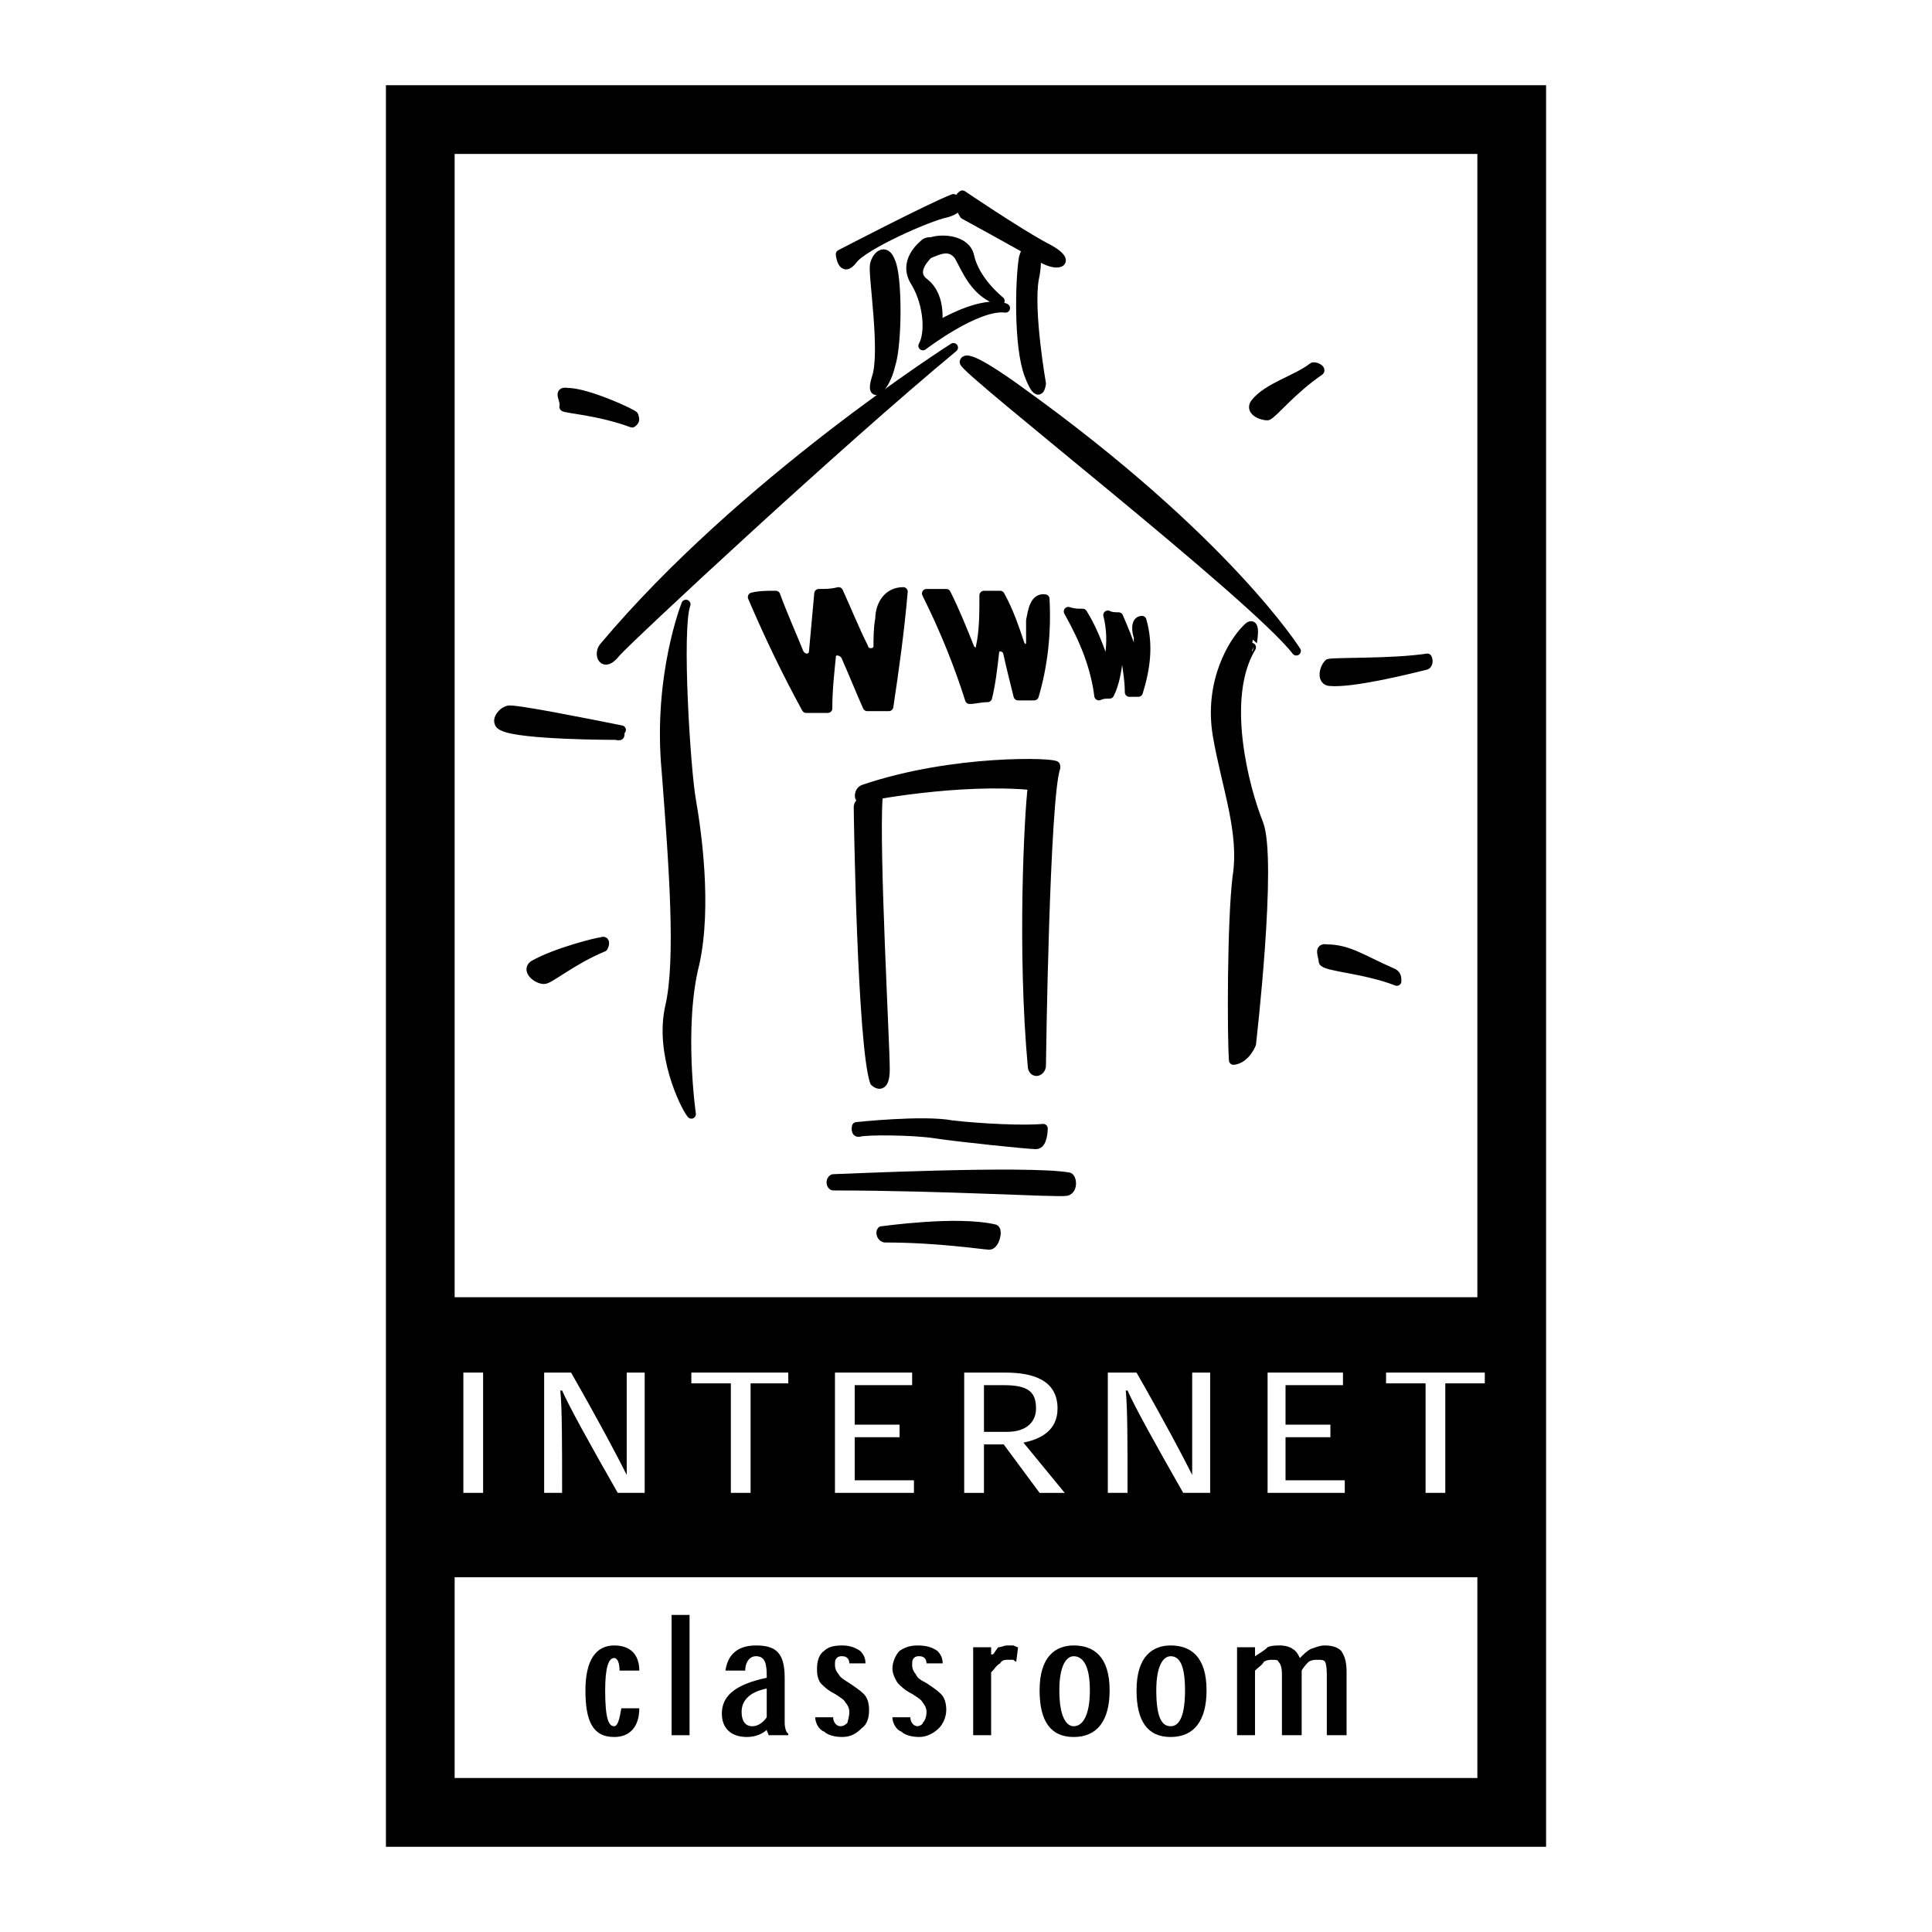 <?xml version="1.0" encoding="utf-8"?>
<!-- Generator: Adobe Illustrator 13.0.0, SVG Export Plug-In . SVG Version: 6.00 Build 14948)  -->
<!DOCTYPE svg PUBLIC "-//W3C//DTD SVG 1.0//EN" "http://www.w3.org/TR/2001/REC-SVG-20010904/DTD/svg10.dtd">
<svg version="1.0" id="Layer_1" xmlns="http://www.w3.org/2000/svg" xmlns:xlink="http://www.w3.org/1999/xlink" x="0px" y="0px"
	 width="192.756px" height="192.756px" viewBox="0 0 192.756 192.756" enable-background="new 0 0 192.756 192.756"
	 xml:space="preserve">
<g>
	<polygon fill-rule="evenodd" clip-rule="evenodd" fill="#FFFFFF" points="0,0 192.756,0 192.756,192.756 0,192.756 0,0 	"/>
	<path d="M41.932,8.504h108.893h3.428v3.428v168.892v3.428h-3.428H41.932h-3.428v-3.428V11.932V8.504H41.932L41.932,8.504z
		 M45.36,129.422h102.037V15.36H45.36V129.422L45.36,129.422z M147.396,157.361H45.36v20.033h102.037V157.361L147.396,157.361z"/>
	<polygon fill-rule="evenodd" clip-rule="evenodd" fill="#FFFFFF" points="48.2,148.943 48.2,136.943 46.23,136.943 46.23,148.943 
		48.2,148.943 	"/>
	<path fill-rule="evenodd" clip-rule="evenodd" fill="#FFFFFF" d="M62.528,147.152c-0.896-1.791-2.687-5.193-5.552-10.209H54.29v12
		h1.791c0-5.014,0-8.418-0.179-10.209h0.179c0.716,1.613,2.687,5.195,5.552,10.209h2.686v-12h-1.791
		C62.528,141.959,62.528,145.361,62.528,147.152L62.528,147.152L62.528,147.152z"/>
	<polygon fill-rule="evenodd" clip-rule="evenodd" fill="#FFFFFF" points="78.647,136.943 68.976,136.943 68.976,138.018 
		72.916,138.018 72.916,148.943 74.886,148.943 74.886,138.018 78.647,138.018 78.647,136.943 	"/>
	<polygon fill-rule="evenodd" clip-rule="evenodd" fill="#FFFFFF" points="85.274,142.139 85.274,138.197 91.005,138.197 
		91.005,136.943 83.304,136.943 83.304,148.943 91.184,148.943 91.184,147.689 85.274,147.689 85.274,143.391 89.751,143.391 
		89.751,142.139 85.274,142.139 	"/>
	<path fill-rule="evenodd" clip-rule="evenodd" fill="#FFFFFF" d="M102.109,143.93c1.791-0.359,3.402-1.254,3.402-3.404
		c0-2.865-2.506-3.582-5.193-3.582h-4.12v12h1.971v-4.836h1.969l3.582,4.836h2.508L102.109,143.93L102.109,143.93z M98.17,142.854
		v-4.656h1.969c2.508,0,3.225,0.717,3.225,2.328c0,1.434-1.074,2.328-2.865,2.328H98.17L98.17,142.854z"/>
	<path fill-rule="evenodd" clip-rule="evenodd" fill="#FFFFFF" d="M118.945,147.152c-0.896-1.791-2.688-5.193-5.553-10.209h-2.865
		v12h1.969c0-5.014,0-8.418-0.178-10.209h0.178c0.717,1.613,2.688,5.195,5.553,10.209h2.688v-12h-1.791
		C118.945,141.959,118.945,145.361,118.945,147.152L118.945,147.152L118.945,147.152z"/>
	<polygon fill-rule="evenodd" clip-rule="evenodd" fill="#FFFFFF" points="128.258,142.139 128.258,138.197 133.988,138.197 
		133.988,136.943 126.467,136.943 126.467,148.943 134.168,148.943 134.168,147.689 128.258,147.689 128.258,143.391 
		132.734,143.391 132.734,142.139 128.258,142.139 	"/>
	<polygon fill-rule="evenodd" clip-rule="evenodd" fill="#FFFFFF" points="148.139,136.943 138.287,136.943 138.287,138.018 
		142.229,138.018 142.229,148.943 144.197,148.943 144.197,138.018 148.139,138.018 148.139,136.943 	"/>
	<path fill-rule="evenodd" clip-rule="evenodd" d="M63.782,166.674c0-1.611-0.896-2.506-2.507-2.506
		c-1.791,0-2.866,1.432-2.866,4.477s0.716,4.656,2.866,4.656c1.612,0,2.507-1.074,2.507-2.865h-1.791
		c-0.179,1.074-0.358,1.791-0.717,1.791c-0.537,0-0.896-0.717-0.896-3.582c0-2.328,0.358-3.223,0.896-3.223
		c0.358,0,0.538,0.537,0.538,1.252H63.782L63.782,166.674z"/>
	<polygon fill-rule="evenodd" clip-rule="evenodd" points="68.797,173.123 68.797,161.123 67.006,161.123 67.006,173.123 
		68.797,173.123 	"/>
	<path fill-rule="evenodd" clip-rule="evenodd" d="M78.647,173.123v-0.18c-0.179,0-0.358-0.537-0.358-1.074v-4.479
		c0-2.508-0.896-3.223-2.866-3.223c-2.149,0-2.866,1.254-3.045,2.506h1.971c0-0.715,0.358-1.432,1.074-1.432
		c0.896,0,1.075,0.717,1.075,1.969v0.18c-3.403,0.717-4.478,1.971-4.478,3.582c0,1.434,0.896,2.328,2.507,2.328
		c0.896,0,1.612-0.357,1.97-0.715l0,0c0,0.178,0.179,0.357,0.179,0.537H78.647L78.647,173.123z M76.498,171.332
		c-0.358,0.537-0.896,0.895-1.433,0.895c-0.716,0-1.075-0.537-1.075-1.432c0-1.076,0.716-1.971,2.507-2.33V171.332L76.498,171.332z"
		/>
	<path fill-rule="evenodd" clip-rule="evenodd" d="M86.349,165.959c0-0.537-0.179-0.896-0.538-1.254
		c-0.537-0.359-1.075-0.537-1.791-0.537c-0.896,0-1.433,0.178-1.791,0.537c-0.538,0.357-0.716,1.074-0.716,1.791
		c0,0.357,0,0.895,0.358,1.432c0.358,0.359,0.716,0.717,1.433,1.074c0.537,0.359,0.896,0.539,1.075,0.896
		c0.179,0.18,0.358,0.537,0.358,0.896c0,0.537-0.179,0.895-0.179,1.074c-0.179,0.178-0.358,0.357-0.717,0.357
		c-0.358,0-0.716-0.357-0.716-0.895h-1.791c0,0.537,0.358,1.254,0.896,1.432c0.358,0.359,1.074,0.537,1.791,0.537
		c0.896,0,1.433-0.357,1.97-0.895c0.538-0.359,0.716-1.074,0.716-1.791s-0.179-1.254-0.537-1.613
		c-0.358-0.357-0.896-0.715-1.433-1.074c-0.537-0.357-0.896-0.537-1.074-0.895c-0.179-0.18-0.358-0.537-0.358-0.896
		c0-0.357,0-0.537,0.179-0.715c0.179-0.18,0.358-0.18,0.537-0.18c0.538,0,0.716,0.357,0.716,0.717H86.349L86.349,165.959z"/>
	<path fill-rule="evenodd" clip-rule="evenodd" d="M94.05,165.959c0-0.537-0.179-0.896-0.537-1.254
		c-0.538-0.359-1.075-0.537-1.97-0.537c-0.717,0-1.254,0.178-1.791,0.537c-0.358,0.357-0.716,1.074-0.716,1.791
		c0,0.357,0.179,0.895,0.537,1.432c0.358,0.359,0.716,0.717,1.433,1.074c0.538,0.359,0.896,0.539,1.075,0.896
		c0.179,0.18,0.358,0.537,0.358,0.896c0,0.537-0.179,0.895-0.358,1.074c0,0.178-0.358,0.357-0.537,0.357
		c-0.358,0-0.717-0.357-0.717-0.895h-1.791c0,0.537,0.358,1.254,0.895,1.432c0.358,0.359,1.075,0.537,1.792,0.537
		c0.716,0,1.433-0.357,1.97-0.895c0.358-0.359,0.716-1.074,0.716-1.791s-0.179-1.254-0.538-1.613
		c-0.358-0.357-0.896-0.715-1.433-1.074c-0.716-0.357-0.896-0.537-1.075-0.895c-0.179-0.18-0.358-0.537-0.358-0.896
		c0-0.357,0-0.537,0.179-0.715c0.179-0.18,0.358-0.18,0.538-0.18c0.537,0,0.716,0.357,0.716,0.717H94.05L94.05,165.959z"/>
	<path fill-rule="evenodd" clip-rule="evenodd" d="M98.885,165.062v-0.717h-1.791v8.777h1.791v-6.27
		c0.359-0.357,0.537-0.717,0.896-0.895c0.18-0.359,0.537-0.359,0.717-0.359c0.178,0,0.357,0,0.537,0c0.178,0,0.178,0.18,0.357,0.18
		l0.18-1.434c-0.18,0-0.359-0.178-0.537-0.178c-0.18,0-0.359,0-0.537,0c-0.359,0-0.537,0.178-0.896,0.178
		c-0.18,0.18-0.357,0.537-0.537,0.717H98.885L98.885,165.062z"/>
	<path fill-rule="evenodd" clip-rule="evenodd" d="M110.707,168.645c0-3.402-1.613-4.477-3.584-4.477
		c-1.789,0-3.402,1.074-3.402,4.477c0,3.045,1.074,4.656,3.402,4.656C109.453,173.301,110.707,171.689,110.707,168.645
		L110.707,168.645L110.707,168.645z M107.123,172.227c-0.715,0-1.432-0.895-1.432-3.582c0-2.508,0.717-3.402,1.432-3.402
		c0.896,0,1.613,0.895,1.613,3.402S108.02,172.227,107.123,172.227L107.123,172.227L107.123,172.227z"/>
	<path fill-rule="evenodd" clip-rule="evenodd" d="M120.377,168.645c0-3.402-1.611-4.477-3.582-4.477
		c-1.791,0-3.402,1.074-3.402,4.477c0,3.045,1.074,4.656,3.402,4.656S120.377,171.689,120.377,168.645L120.377,168.645
		L120.377,168.645z M116.795,172.227c-0.895,0-1.432-0.895-1.432-3.582c0-2.508,0.717-3.402,1.432-3.402
		c0.896,0,1.434,0.895,1.434,3.402S117.691,172.227,116.795,172.227L116.795,172.227L116.795,172.227z"/>
	<path fill-rule="evenodd" clip-rule="evenodd" d="M134.348,173.123v-6.27c0-1.074-0.18-1.611-0.537-2.148
		c-0.359-0.359-0.896-0.537-1.613-0.537c-0.537,0-0.895,0.178-1.432,0.357c-0.359,0.18-0.717,0.537-1.074,0.896l0,0
		c-0.18-0.359-0.359-0.717-0.717-0.896c-0.18-0.18-0.717-0.357-1.254-0.357c-0.357,0-0.896,0-1.254,0.178
		c-0.357,0.359-0.717,0.537-1.254,0.896l0,0v-0.896h-1.791v8.777h1.791v-6.449c0.357-0.357,0.717-0.537,0.896-0.895
		c0.357-0.18,0.537-0.18,0.895-0.18c0.18,0,0.537,0,0.537,0.18c0.359,0.357,0.359,0.895,0.359,1.611v5.732h1.969v-6.449
		c0.18-0.357,0.537-0.715,0.717-0.895c0.359-0.18,0.537-0.18,0.896-0.18c0.357,0,0.537,0,0.715,0.18
		c0.18,0.357,0.18,1.074,0.18,1.611v5.732H134.348L134.348,173.123z"/>
	
		<path fill-rule="evenodd" clip-rule="evenodd" stroke="#000000" stroke-width="0.907" stroke-linecap="round" stroke-linejoin="round" stroke-miterlimit="2.613" d="
		M68.438,60.289c0,0-2.866,7.164-1.97,16.656c0.717,9.313,1.433,18.806,0.358,23.463c-1.075,4.656,1.433,9.85,2.149,10.746
		c0,0-1.254-8.777,0.358-15.045c1.254-5.731,0.179-13.253-0.358-16.298C68.438,76.766,67.543,62.796,68.438,60.289L68.438,60.289
		L68.438,60.289z"/>
	
		<path fill-rule="evenodd" clip-rule="evenodd" stroke="#000000" stroke-width="0.907" stroke-linecap="round" stroke-linejoin="round" stroke-miterlimit="2.613" d="
		M124.318,62.796c-1.254,1.253-3.762,5.194-2.867,10.567c0.896,5.194,2.688,9.671,1.971,14.149
		c-0.537,4.478-0.537,15.761-0.357,18.269c0,0,1.074,0,1.791-1.613c0,0,2.148-18.447,0.715-22.029
		c-1.432-3.582-3.76-12.537-0.715-17.552C124.855,64.587,125.57,61.364,124.318,62.796L124.318,62.796L124.318,62.796z"/>
	
		<path fill-rule="evenodd" clip-rule="evenodd" stroke="#000000" stroke-width="0.907" stroke-linecap="round" stroke-linejoin="round" stroke-miterlimit="2.613" d="
		M95.125,34.678c0,0-21.134,13.433-34.925,29.91c-0.537,0.716,0,2.149,1.254,0.537C62.886,63.513,83.662,44.17,95.125,34.678
		L95.125,34.678L95.125,34.678z"/>
	
		<path fill-rule="evenodd" clip-rule="evenodd" stroke="#000000" stroke-width="0.907" stroke-linecap="round" stroke-linejoin="round" stroke-miterlimit="2.613" d="
		M96.199,36.111c-0.179,0.716,28.834,23.283,33.133,28.835c0,0-6.984-11.104-27.402-25.791
		C99.961,37.722,96.378,35.215,96.199,36.111L96.199,36.111L96.199,36.111z"/>
	
		<path fill-rule="evenodd" clip-rule="evenodd" stroke="#000000" stroke-width="0.907" stroke-linecap="round" stroke-linejoin="round" stroke-miterlimit="2.613" d="
		M103.9,38.26c0,0-1.254-7.164-0.717-10.388c0.717-3.224-0.537-4.119-1.074-2.149c-0.357,2.149-0.537,8.776,0.537,11.642
		S103.9,38.26,103.9,38.26L103.9,38.26L103.9,38.26z"/>
	
		<path fill-rule="evenodd" clip-rule="evenodd" stroke="#000000" stroke-width="0.907" stroke-linecap="round" stroke-linejoin="round" stroke-miterlimit="2.613" d="
		M87.244,26.439c-0.179,1.075,1.075,8.776,0.179,11.283c-0.717,2.329,0.896,1.075,1.433-1.253c0.716-2.149,0.716-8.955,0-10.388
		C88.319,24.648,87.423,25.543,87.244,26.439L87.244,26.439L87.244,26.439z"/>
	
		<path fill-rule="evenodd" clip-rule="evenodd" stroke="#000000" stroke-width="0.907" stroke-linecap="round" stroke-linejoin="round" stroke-miterlimit="2.613" d="
		M83.841,25.365c0,0,8.956-4.657,11.284-5.552c0,0,1.253,0.896-0.716,1.433c-1.791,0.358-8.239,3.224-9.313,4.657
		S83.841,25.365,83.841,25.365L83.841,25.365L83.841,25.365z"/>
	
		<path fill-rule="evenodd" clip-rule="evenodd" stroke="#000000" stroke-width="0.907" stroke-linecap="round" stroke-linejoin="round" stroke-miterlimit="2.613" d="
		M96.02,19.454c0,0,5.552,3.761,8.238,5.194c2.865,1.433,1.434,2.149-0.357,1.075s-7.702-4.298-7.702-4.298
		s-0.358-0.537-0.537-1.075C95.483,19.812,96.02,19.454,96.02,19.454L96.02,19.454L96.02,19.454z"/>
	
		<path fill-rule="evenodd" clip-rule="evenodd" stroke="#000000" stroke-width="0.907" stroke-linecap="round" stroke-linejoin="round" stroke-miterlimit="2.613" d="
		M85.632,80.527c0,0.896,0.358,23.641,1.612,27.402c0,0,1.075,1.074,1.075-1.254c0-2.508-1.075-21.85-0.716-27.044
		C87.603,79.632,85.632,79.632,85.632,80.527L85.632,80.527L85.632,80.527z"/>
	
		<path fill-rule="evenodd" clip-rule="evenodd" stroke="#000000" stroke-width="0.907" stroke-linecap="round" stroke-linejoin="round" stroke-miterlimit="2.613" d="
		M85.99,79.632c-0.358,0.179-0.358-0.716,0.179-0.896c8.955-3.044,19.165-2.687,19.165-2.329v0.179l0,0
		c-1.076,3.045-1.434,29.372-1.434,29.731c0,0.537-0.717,0.895-0.895,0.178c-1.076-11.641-0.359-25.252,0-28.118
		C95.841,77.662,86.169,79.453,85.99,79.632L85.99,79.632L85.99,79.632z"/>
	
		<path fill-rule="evenodd" clip-rule="evenodd" stroke="#000000" stroke-width="0.907" stroke-linecap="round" stroke-linejoin="round" stroke-miterlimit="2.613" d="
		M85.453,112.406c0,0,6.626-0.715,9.492-0.178c3.044,0.357,7.344,0.537,9.135,0.357c0,0,0,1.613-0.717,1.613
		s-7.702-0.717-10.03-1.076c-2.329-0.357-6.806-0.357-7.522-0.178C85.274,113.123,85.453,112.406,85.453,112.406L85.453,112.406
		L85.453,112.406z"/>
	
		<path fill-rule="evenodd" clip-rule="evenodd" stroke="#000000" stroke-width="0.907" stroke-linecap="round" stroke-linejoin="round" stroke-miterlimit="2.613" d="
		M83.125,117.602c0.538,0,19.165-0.896,23.461-0.18c0.359,0,0.537,1.254-0.178,1.434c-0.896,0.178-12.179-0.537-23.284-0.537
		C82.946,118.318,82.767,117.779,83.125,117.602L83.125,117.602L83.125,117.602z"/>
	
		<path fill-rule="evenodd" clip-rule="evenodd" stroke="#000000" stroke-width="0.907" stroke-linecap="round" stroke-linejoin="round" stroke-miterlimit="2.613" d="
		M87.96,122.795c0.179,0,7.522-1.074,11.284-0.18c0.357,0.18,0,1.613-0.537,1.613s-5.015-0.717-10.388-0.717
		C87.96,123.512,87.781,122.975,87.96,122.795L87.96,122.795L87.96,122.795z"/>
	
		<path fill-rule="evenodd" clip-rule="evenodd" stroke="#000000" stroke-width="0.907" stroke-linecap="round" stroke-linejoin="round" stroke-miterlimit="2.613" d="
		M130.945,36.648c-1.613,1.253-4.479,1.97-5.732,3.582c-0.537,0.716,0.537,1.253,1.254,1.253c0.537-0.179,2.328-2.507,5.193-4.477
		C131.84,36.827,131.123,36.469,130.945,36.648L130.945,36.648L130.945,36.648z"/>
	
		<path fill-rule="evenodd" clip-rule="evenodd" stroke="#000000" stroke-width="0.907" stroke-linecap="round" stroke-linejoin="round" stroke-miterlimit="2.613" d="
		M142.229,66.378c-2.15,0.538-7.344,1.791-9.494,1.612c-0.895,0-0.715-1.254-0.178-1.792c0.537-0.179,6.268,0,9.85-0.537
		C142.586,66.021,142.406,66.378,142.229,66.378L142.229,66.378L142.229,66.378z"/>
	
		<path fill-rule="evenodd" clip-rule="evenodd" stroke="#000000" stroke-width="0.907" stroke-linecap="round" stroke-linejoin="round" stroke-miterlimit="2.613" d="
		M138.824,97.004c-2.865-1.253-4.297-2.328-6.447-2.328c-0.895-0.179-0.357,0.716-0.357,1.253c0.178,0.538,4.119,0.717,7.342,1.971
		C139.361,97.542,139.361,97.184,138.824,97.004L138.824,97.004L138.824,97.004z"/>
	
		<path fill-rule="evenodd" clip-rule="evenodd" stroke="#000000" stroke-width="0.907" stroke-linecap="round" stroke-linejoin="round" stroke-miterlimit="2.613" d="
		M63.245,41.483c0-0.179-4.657-2.328-6.626-2.328c-1.075-0.179-0.179,0.716-0.358,1.433c0,0.179,3.403,0.358,6.806,1.612
		C63.245,42.021,63.424,42.021,63.245,41.483L63.245,41.483L63.245,41.483z"/>
	
		<path fill-rule="evenodd" clip-rule="evenodd" stroke="#000000" stroke-width="0.907" stroke-linecap="round" stroke-linejoin="round" stroke-miterlimit="2.613" d="
		M61.454,73.363c-0.179,0-9.492,0-11.283-0.896c-0.896-0.358-0.179-1.433,0.537-1.612c0.537-0.179,7.701,1.254,11.284,1.97
		C61.633,73.185,62.17,73.542,61.454,73.363L61.454,73.363L61.454,73.363z"/>
	
		<path fill-rule="evenodd" clip-rule="evenodd" stroke="#000000" stroke-width="0.907" stroke-linecap="round" stroke-linejoin="round" stroke-miterlimit="2.613" d="
		M60.021,93.96c-0.358,0-4.657,1.075-6.806,2.328c-0.716,0.538,0.358,1.433,1.075,1.433c0.538,0,2.866-1.97,5.91-3.224
		C60.379,94.139,60.379,93.781,60.021,93.96L60.021,93.96L60.021,93.96z"/>
	
		<path fill-rule="evenodd" clip-rule="evenodd" stroke="#000000" stroke-width="0.907" stroke-linecap="round" stroke-linejoin="round" stroke-miterlimit="2.613" d="
		M92.259,24.29c0.179-0.179,0.538-0.179,0.716-0.179c1.075-0.358,3.403-0.179,3.761,1.433c0.537,2.508,3.045,4.478,3.045,4.478
		c-2.508-0.717-3.403-3.224-4.12-4.478c-0.896-1.253-2.149-0.537-3.044-0.179c-0.717,0.716-1.612,1.97-0.358,2.865
		c1.791,1.433,1.254,4.298,1.254,4.298c5.015-2.865,6.806-1.791,6.806-1.791c-2.866-0.358-8.239,3.761-8.239,3.761
		c0.717-1.254,0.538-4.119-0.716-6.269C89.93,26.081,92.08,24.469,92.259,24.29L92.259,24.29L92.259,24.29z"/>
	
		<path fill-rule="evenodd" clip-rule="evenodd" stroke="#000000" stroke-width="0.907" stroke-linecap="round" stroke-linejoin="round" stroke-miterlimit="2.613" d="
		M104.258,59.752c-1.074-0.179-1.252,1.253-1.432,2.149c0,0.716,0,1.612,0,2.328c-0.18,0.717-0.896,0.538-1.074,0
		c-0.539-1.612-1.076-3.224-1.971-4.835c-0.537,0-1.074,0-1.611,0c0,1.791,0,3.582-0.359,5.194c0,0.716-0.896,0.537-1.075,0
		c-0.716-1.791-1.433-3.582-2.328-5.373c-0.716,0-1.254,0-1.97,0c1.791,3.582,3.224,7.164,4.298,10.567
		c0.537,0,1.075-0.179,1.791-0.179c0.357-1.433,0.537-3.044,0.717-4.656c0.178-0.538,0.895-0.538,1.254,0
		c0.357,1.612,0.715,3.045,1.074,4.478c0.537,0,1.074,0,1.611,0C104.08,66.378,104.438,63.155,104.258,59.752L104.258,59.752
		L104.258,59.752z"/>
	
		<path fill-rule="evenodd" clip-rule="evenodd" stroke="#000000" stroke-width="0.907" stroke-linecap="round" stroke-linejoin="round" stroke-miterlimit="2.613" d="
		M113.93,61.901c-0.717,0-0.537,1.254-0.357,1.612c0,0.537,0,1.075,0,1.791c0,0.358-0.359,0.358-0.537,0
		c-0.359-1.254-0.896-2.507-1.434-3.761c-0.357,0-0.717,0-1.074-0.179c0.357,1.433,0.357,2.686,0.18,4.119
		c0,0.358-0.717,0.358-0.717,0c-0.537-1.433-1.074-2.866-1.971-4.298c-0.537,0-0.896,0-1.434-0.179
		c1.613,2.866,2.688,5.552,3.045,8.418c0.359-0.179,0.717-0.179,1.076-0.179c0.537-1.075,0.715-2.328,0.895-3.582
		c0-0.358,0.537-0.358,0.717,0c0.178,1.254,0.357,2.329,0.357,3.403c0.18,0,0.537,0,0.896,0
		C114.287,66.737,114.646,64.408,113.93,61.901L113.93,61.901L113.93,61.901z"/>
	
		<path fill-rule="evenodd" clip-rule="evenodd" stroke="#000000" stroke-width="0.907" stroke-linecap="round" stroke-linejoin="round" stroke-miterlimit="2.613" d="
		M90.109,59.035c-1.612,0-2.328,1.433-2.328,2.687c-0.179,0.895-0.179,1.97-0.179,2.865c-0.179,0.716-1.254,0.716-1.433,0
		c-0.896-1.791-1.612-3.582-2.507-5.552c-0.716,0.179-1.254,0.179-1.97,0.179c-0.179,1.97-0.358,3.94-0.537,5.91
		c-0.179,0.717-1.075,0.717-1.433,0c-0.716-1.791-1.612-3.761-2.328-5.731c-0.896,0-1.612,0-2.328,0.179
		c1.612,3.761,3.403,7.522,5.373,11.104c0.716,0,1.433,0,2.149,0c0-1.791,0.179-3.403,0.358-5.194c0-0.716,1.074-0.716,1.433,0
		c0.716,1.612,1.433,3.403,2.149,5.015c0.716,0,1.433,0,2.149,0C89.214,66.916,89.751,63.155,90.109,59.035L90.109,59.035
		L90.109,59.035z"/>
</g>
</svg>
